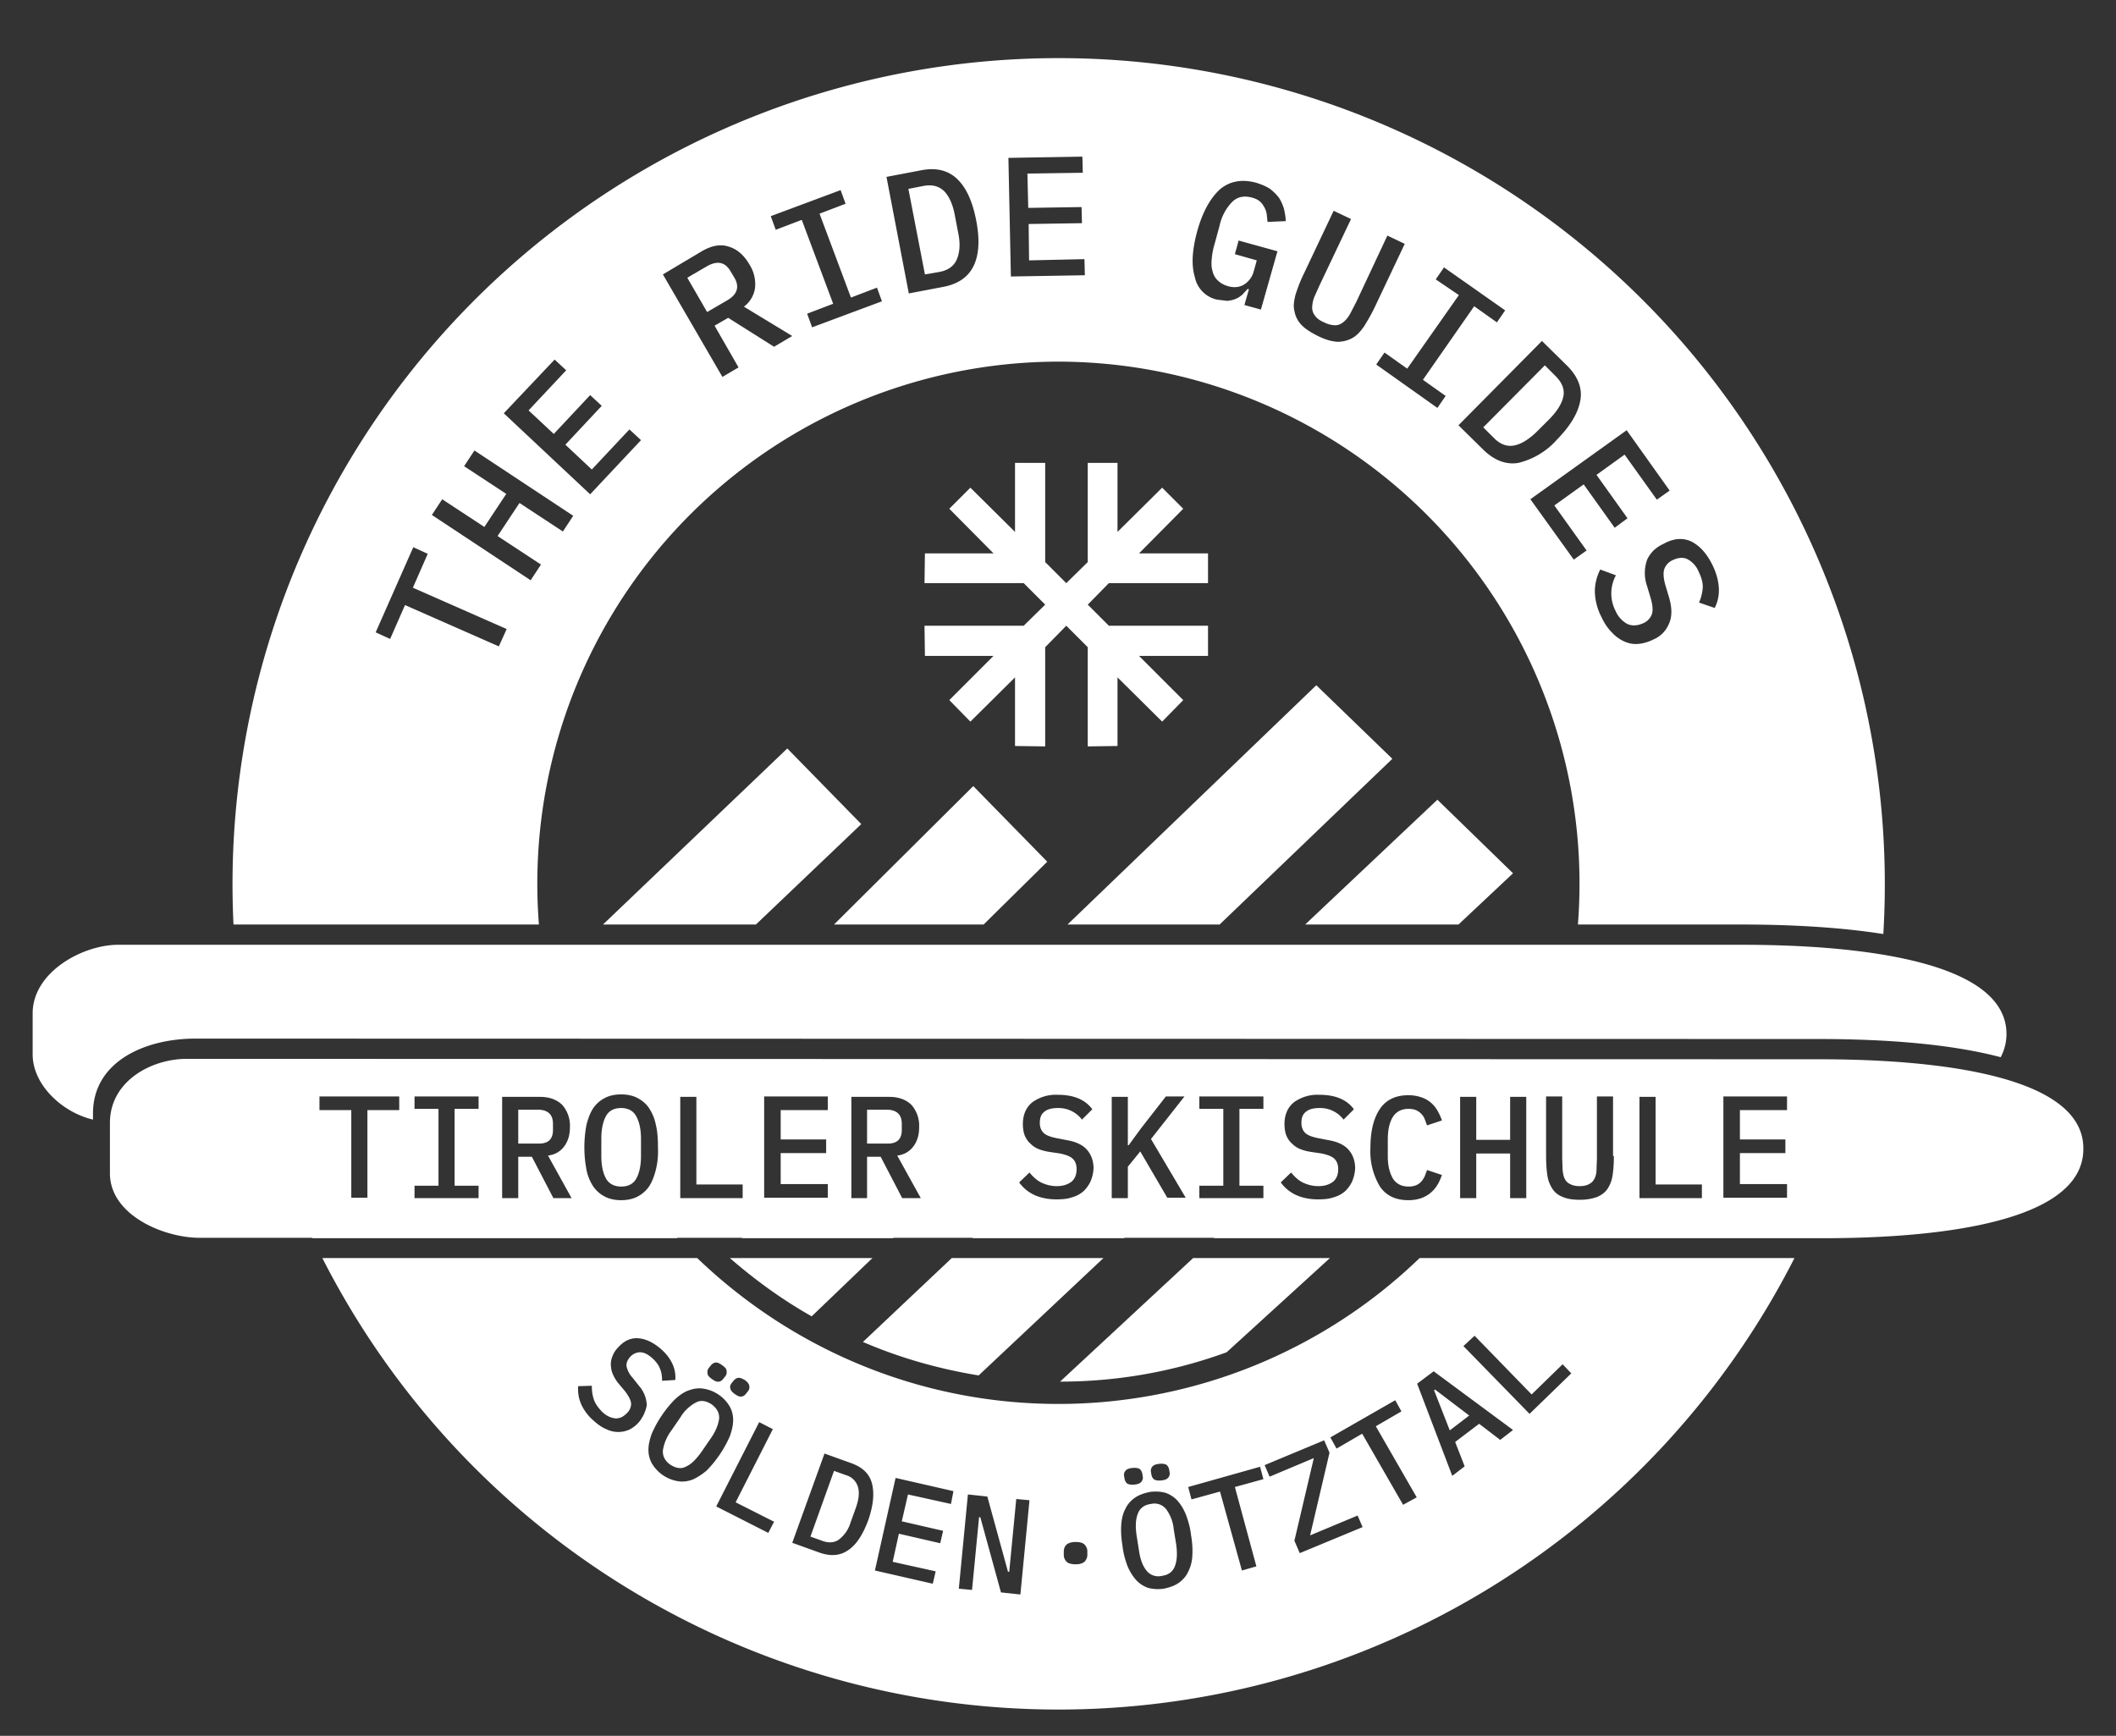 <?xml version="1.0" encoding="UTF-8"?>
<svg xmlns="http://www.w3.org/2000/svg" xmlns:v="https://vecta.io/nano" viewBox="0 0 512 420" fill="#fff">
  <rect x="0" y="0" width="512" height="420" fill="#333333" stroke="none"/>
  <path d="M253.4 208.5l-17.9-18.3-33.7 33.5H238zm-123 15.2A126.3 126.3 0 0 1 256.1 87.5a126.3 126.3 0 0 1 125.7 136.2h39.5c13.4 0 24.9.8 34.4 2.3a199.9 199.9 0 1 0-399.2-2.3h73.9zM409.2 131c2 1 3.7 2.8 5.1 5.6 1 2 1.5 3.9 1.6 5.7s-.3 3.4-1 4.8l-3.8-1.3c.5-1.1.8-2.3.9-3.5s-.3-2.6-1-4a5.8 5.8 0 0 0-2.7-3c-1-.5-2.2-.4-3.5.2a3.8 3.8 0 0 0-2.1 2.2c-.3.9-.2 2.3.3 4l.9 3c.7 2.5.7 4.6-.1 6.3a7 7 0 0 1-3.9 3.8c-1.2.6-2.4.9-3.5 1-1.2.1-2.3-.1-3.4-.6a9 9 0 0 1-3-2.2c-1-1-1.8-2.2-2.5-3.7a14 14 0 0 1-1.6-6.2c0-1.9.5-3.7 1.3-5.3l3.8 1.4a9.2 9.2 0 0 0-.1 8.6 6.6 6.6 0 0 0 2.9 3.2c1.2.5 2.4.4 3.8-.2a3.8 3.8 0 0 0 2.1-2.2c.3-.9.2-2.2-.3-3.9l-.9-3a9.5 9.5 0 0 1 .1-6.4c.4-.8.9-1.5 1.6-2.2.7-.6 1.4-1.1 2.3-1.5 2.5-1.4 4.7-1.5 6.7-.6zm-5.2-12.3l-3.1 2.2-7.8-10.9-6.8 4.9 7.5 10.5-3.1 2.3-7.5-10.5-7.1 5.1 7.8 10.9-3.1 2.2-10.5-14.6 23.3-16.7 10.4 14.6zm-24.8-30.2c2.6 2.6 3.7 5.4 3.2 8.3-.5 3-2.3 6.1-5.6 9.5a18.2 18.2 0 0 1-9.4 5.7c-3 .5-5.8-.6-8.4-3.1l-6.1-6 20.2-20.4 6.1 6zm-31.8-20.9l2-2.9 14.8 10.4-2 2.9-5.5-3.9-12.4 17.8 5.5 3.9-2 2.9L333 88.2l2-2.9 5.5 3.9L353 71.4l-5.6-3.8zm-33.9 3.6c.5-1.5 1.1-3.2 2-5l7.2-15.2 4.2 2-7.6 16-1.3 2.9a8 8 0 0 0-.5 2.5c0 .7.2 1.4.7 2 .4.6 1.2 1.2 2.2 1.6a6 6 0 0 0 2.7.7c.7 0 1.4-.3 2-.8s1.1-1.1 1.6-2l1.5-2.9 7.5-16 4.2 2-7.2 15.2c-.9 1.9-1.8 3.4-2.6 4.7-.9 1.3-1.8 2.3-2.9 2.9s-2.3.9-3.6.9c-1.4-.1-2.9-.5-4.7-1.4s-3.2-1.8-4.1-2.8a6.38 6.38 0 0 1-1.6-3.3c-.3-1.1-.1-2.5.3-4zm-23.8-15.3c1.3-4.7 3.2-8 5.5-10.1 2.4-2 5.3-2.5 8.7-1.6 1.3.4 2.5.9 3.4 1.5.9.7 1.6 1.4 2.2 2.2.5.8.9 1.7 1.2 2.7.2 1 .4 1.9.4 2.9l-4.4.2-.2-1.9a5 5 0 0 0-.6-1.7c-.3-.5-.6-1-1.1-1.4s-1.1-.7-1.9-.9c-1.9-.5-3.5-.2-4.8 1.1a11.8 11.8 0 0 0-3 5.7l-1.2 4.4c-.4 1.3-.6 2.5-.7 3.6s-.1 2.1.2 3a4.32 4.32 0 0 0 1.2 2.2c.6.6 1.4 1.1 2.4 1.4 1.6.5 3 .3 4.1-.4a5.4 5.4 0 0 0 2.3-3.3l.7-2.5-5.3-1.5.9-3.3 9.4 2.6-4 14.1-4-1.1 1.1-3.8-.3-.1-1.3 1.4c-.5.4-1 .8-1.6 1-.6.3-1.3.4-2 .5l-2.5-.3a7 7 0 0 1-5.4-5.5c-.9-3-.6-6.7.6-11.1zm-27.8-18l.1 3.9-13.4.2.2 8.3 12.9-.2.1 3.9-12.9.2.1 8.8 13.4-.3.1 3.9-17.9.3-.6-28.7 17.9-.3zm-39 3.3c3.6-.7 6.5 0 8.7 2.1s3.7 5.4 4.6 10 .7 8.3-.6 11-3.7 4.4-7.3 5.1l-8.4 1.6-5.4-28.2 8.4-1.6zM203.4 46l1.2 3.3-6.3 2.4 7.6 20.3 6.3-2.4 1.2 3.3-16.9 6.3-1.2-3.3 6.3-2.4-7.6-20.3-6.3 2.4-1.2-3.3 16.9-6.3zm-33.6 14.8c2.4-1.4 4.6-1.8 6.6-1.1 2 .6 3.7 2.1 5 4.4a8.8 8.8 0 0 1 1.3 5.5 6.8 6.8 0 0 1-2.7 4.6l11.7 7.1-4.4 2.6-11.1-7-3.3 1.9 5.8 10.1-3.9 2.3-14.4-24.8 9.4-5.6zM134.2 87l2.8 2.6-9.1 9.7 6.1 5.7 8.8-9.4 2.8 2.6-8.8 9.4 6.4 6 9.1-9.7 2.8 2.6-12.3 13.1-20.9-19.6 12.3-13zM107 120.8l10.2 6.7 5.3-8-10.2-6.7 2.5-3.8 23.9 15.8-2.5 3.8-10.5-6.9-5.3 8 10.5 6.9-2.5 3.8-23.9-15.8 2.5-3.8zm-7 11.6l3.5 1.6-3.6 8.2 22.7 10-1.9 4.2-22.7-10-3.6 8.2-3.5-1.6 9.1-20.6z"></path>
  <path d="M145.9 223.7h37l25.5-24.3-17.9-18.3zm81.4-157.9c2.1-.4 3.5-1.4 4.2-3s.9-3.7.4-6.2l-.9-4.7c-.5-2.6-1.4-4.5-2.6-5.7-1.3-1.2-2.9-1.6-5-1.2l-3.6.7 4 20.7 3.5-.6zM361.5 106c1.5 1.5 3.1 2.1 4.8 1.8s3.5-1.4 5.4-3.2l3.4-3.4c1.8-1.9 2.9-3.7 3.2-5.4s-.4-3.3-1.9-4.8l-2.6-2.6-14.9 15 2.6 2.6zM177.7 67.2l-.9-1.5c-1.3-2.3-3.2-2.7-5.7-1.3l-4.8 2.8 4.8 8.3 4.8-2.8c2.5-1.4 3.1-3.3 1.8-5.5zm85.5 89.4v24l7.2-.1v-16.6l10.8 10.7 5.1-5.2-10.7-10.7h16.7v-7.3h-24l-5.1-5.1 5.1-5.2h24v-7.2h-16.7l10.7-10.8-5.1-5.1-10.8 10.7V112h-7.2v24l-5.2 5.1-5.1-5.1v-24h-7.3v16.7L234.8 118l-5.1 5.1 10.7 10.8h-16.6l-.1 7.2h24l5.2 5.2-5.2 5.1h-24l.1 7.3h16.6l-10.7 10.7 5.1 5.2 10.8-10.7v16.6l7.3.1v-24l5.1-5.2zm102.9 54.7l-18.3-17.8-32 30.2h37.1zm-29.2-27.7l-18.4-17.8-60.2 57.9h36.8zM47.3 251.3l392.6.1c18.4 0 33.2 1.5 44.2 4.4a12 12 0 0 0 1.4-5.6c0-20.3-46.9-21.6-64.3-21.6H28.6c-8.6 0-20.7 6.6-20.7 16.6v9.9c0 7.5 7.3 14.1 14.6 15.8v-1.5c0-12.5 12.5-18.1 24.8-18.1zm86.5 22.1v-1.5c0-2.2-1.2-3.4-3.7-3.4h-4.7v8.2h4.7c2.5.1 3.7-1 3.7-3.3zm62.6 45.1l14.7-14.1h-34.5c6.1 5.3 12.7 10.1 19.8 14.1zm-46.1-50.4c-1.8 0-3 .7-3.7 2s-1.1 3.1-1.1 5.4v4.2c0 2.3.4 4.1 1.1 5.4s2 2 3.7 2c1.8 0 3-.7 3.7-2s1.1-3.1 1.1-5.4v-4.1c0-2.3-.4-4.1-1.1-5.4-.7-1.4-2-2.1-3.7-2.1zm67.9 5.3v-1.5c0-2.2-1.2-3.4-3.7-3.4h-4.7v8.2h4.7c2.5.1 3.7-1 3.7-3.3zm-46 66.4c-1.4-.9-2.7-1.1-3.9-.4a9.6 9.6 0 0 0-3.7 3.6l-2.2 3.2a10.9 10.9 0 0 0-2 4.7c-.1 1.4.5 2.6 1.8 3.5 1.4.9 2.7 1.1 3.9.4 1.3-.6 2.5-1.9 3.7-3.6l2.2-3.2c1.2-1.7 1.8-3.3 2-4.7.1-1.4-.5-2.5-1.8-3.5zm149.6-35.4h-33.1l-32.2 29.9c14.1 0 27.7-2.5 40.3-7.1l25-22.8zm-117.2 52.5l-2.8-1-5.7 15.9 2.8 1c1.6.6 3 .5 4.1-.3a8 8 0 0 0 2.8-4.1l1.3-3.6c.7-2 .9-3.6.5-5a4.2 4.2 0 0 0-3-2.9zm150.9-14.4l-8.3-6.3-.2.2 3.8 9.7zM284 370a9.7 9.7 0 0 0-1.8-4.8 3.6 3.6 0 0 0-3.7-1.3c-1.6.2-2.7 1-3.2 2.4-.5 1.3-.6 3-.3 5.1l.6 3.8c.3 2.1.9 3.7 1.8 4.8a3.6 3.6 0 0 0 3.7 1.3c1.6-.2 2.7-1 3.2-2.4.5-1.3.6-3 .3-5.2l-.6-3.7zm156-113.7l-394.8-.1c-8.6 0-18.6 5.4-18.6 15.5v12.2c0 10.1 13 15.6 21.7 15.6h27.2l.1.1h88.3l-.1-.1h15.8l-.1.1h36.6l.1-.1h19.2l-.1.1H272l.1-.1h21.7l-.1.1h147.1c17.4 0 63.3-1.3 63.3-21.6.2-20.4-46.7-21.7-64.1-21.7zM96.6 268.6h-7.7v21.2H85v-21.2h-7.7v-3.3h19.3v3.3zm19.2-.3H110v18.6h5.8v3h-15.5v-3h5.8v-18.6h-5.8v-3h15.5v3zm18.1 21.6l-5.2-10h-3.3v10h-3.9v-24.5h9.2c2.3 0 4.1.7 5.4 2a7.7 7.7 0 0 1 1.8 5.4c0 1.9-.5 3.4-1.4 4.6s-2.2 2-3.9 2.2l5.7 10.3h-4.4zm24.8-6.9c-.4 1.6-.9 2.9-1.6 4a7.5 7.5 0 0 1-2.8 2.5c-1.1.6-2.5.9-4 .9s-2.9-.3-4-.9a7.5 7.5 0 0 1-2.8-2.5c-.7-1.1-1.3-2.4-1.6-4a29.2 29.2 0 0 1 0-10.8c.4-1.6.9-2.9 1.6-4a7.5 7.5 0 0 1 2.8-2.5c1.1-.6 2.5-.9 4-.9s2.9.3 4 .9 2.1 1.4 2.8 2.5 1.3 2.4 1.6 4c.4 1.6.5 3.4.5 5.4.1 2-.1 3.8-.5 5.4zm21 6.9h-15.1v-24.5h3.9v21.2h11.2v3.3zm20.6-21.3h-11.4v7.1h11v3.3h-11v7.5h11.4v3.3h-15.4v-24.5h15.4v3.3zm18 21.3l-5.2-10h-3.3v10H206v-24.5h9.2c2.3 0 4.1.7 5.4 2a7.7 7.7 0 0 1 1.8 5.4c0 1.9-.5 3.4-1.4 4.6s-2.2 2-3.9 2.2l5.7 10.3h-4.5zm45.6-4.1a8 8 0 0 1-1.7 2.4c-.8.7-1.7 1.2-2.8 1.5-1.1.4-2.4.5-3.8.5-2.1 0-3.9-.4-5.4-1.1a9.5 9.5 0 0 1-3.6-3l2.5-2.4c.9 1.1 1.9 2 3 2.5s2.3.8 3.6.8c1.5 0 2.7-.4 3.6-1.1.8-.7 1.2-1.7 1.2-3 0-1.1-.3-1.9-.9-2.5s-1.7-1-3.1-1.3l-2.7-.4c-1.2-.2-2.2-.5-3-.9s-1.4-1-1.9-1.5c-.5-.6-.9-1.3-1.1-2s-.3-1.5-.3-2.3c0-2.3.8-4.1 2.3-5.3a9.7 9.7 0 0 1 6.2-1.8c1.9 0 3.6.3 5 .9s2.5 1.5 3.3 2.6l-2.5 2.5a7.1 7.1 0 0 0-5.8-2.8c-1.5 0-2.6.3-3.3.9-.8.6-1.1 1.5-1.1 2.7 0 1 .3 1.8.9 2.4s1.7 1 3.2 1.3l2.6.5c2.2.4 3.8 1.2 4.8 2.4s1.5 2.7 1.5 4.4a9.4 9.4 0 0 1-.7 3.1zm18.6 4.1l-6.6-11.3-3 3.7v7.6H269v-24.5h3.9v11.7h.2l3-4.1 6-7.7h4.5l-8.1 10.3 8.4 14.2h-4.4zm23.2-21.6h-5.8v18.6h5.8v3h-15.5v-3h5.8v-18.6h-5.8v-3h15.5v3zm21.5 17.5a8 8 0 0 1-1.7 2.4c-.8.7-1.7 1.2-2.8 1.5-1.1.4-2.4.5-3.8.5-2.1 0-3.9-.4-5.4-1.1a9.5 9.5 0 0 1-3.6-3l2.5-2.4c.9 1.1 1.9 2 3 2.5s2.3.8 3.6.8c1.5 0 2.7-.4 3.6-1.1.8-.7 1.2-1.7 1.2-3 0-1.1-.3-1.9-.9-2.5s-1.7-1-3.1-1.3l-2.7-.4c-1.2-.2-2.2-.5-3-.9s-1.4-1-1.9-1.5c-.5-.6-.9-1.3-1.1-2s-.3-1.5-.3-2.3c0-2.3.8-4.1 2.3-5.3a9.7 9.7 0 0 1 6.2-1.8c1.9 0 3.6.3 5 .9s2.5 1.5 3.3 2.6l-2.5 2.5a7.1 7.1 0 0 0-5.8-2.8c-1.5 0-2.6.3-3.3.9-.8.6-1.1 1.5-1.1 2.7 0 1 .3 1.8.9 2.4s1.7 1 3.2 1.3l2.6.5c2.2.4 3.8 1.2 4.8 2.4s1.5 2.7 1.5 4.4a9.4 9.4 0 0 1-.7 3.1zm9.8-.7c.8 1.3 2.1 2 3.8 2 .7 0 1.3-.1 1.8-.3s.9-.5 1.2-.8c.4-.4.6-.8.9-1.3l.6-1.6 3.6 1.2c-.3.8-.6 1.6-1.1 2.4a7.4 7.4 0 0 1-3.9 3.2c-.9.3-1.9.5-3.1.5-3.1 0-5.4-1.1-6.9-3.3a16.5 16.5 0 0 1-2.3-9.4c0-4.1.8-7.2 2.3-9.4s3.8-3.3 6.9-3.3c1.2 0 2.2.2 3.1.5a7 7 0 0 1 3.9 3.2c.4.7.8 1.5 1.1 2.4l-3.6 1.2-.6-1.6c-.2-.5-.5-.9-.9-1.3s-.8-.6-1.2-.8c-.5-.2-1.1-.3-1.8-.3-1.7 0-3 .7-3.8 2s-1.2 3.1-1.2 5.4v4.2c0 2 .4 3.8 1.2 5.2zm32.3 4.8h-3.9v-10.8h-8.2v10.8h-3.9v-24.5h3.9v10.4h8.2v-10.4h3.9v24.5zm21.2-10.2c0 1.8-.1 3.3-.3 4.6a8 8 0 0 1-1.2 3.3c-.6.9-1.4 1.5-2.5 2-1.1.4-2.5.7-4.2.7s-3.1-.2-4.2-.7a5 5 0 0 1-2.5-2 8 8 0 0 1-1.2-3.3c-.2-1.3-.3-2.9-.3-4.6v-14.4h3.9v15.1l.1 2.7c.1.8.2 1.5.5 2.1s.7 1 1.3 1.3 1.3.5 2.3.5 1.8-.2 2.3-.5c.6-.3 1-.7 1.3-1.3a4.65 4.65 0 0 0 .5-2.1l.1-2.7v-15.1h3.9v14.4zm21.3 10.2h-15.1v-24.5h3.9v21.2h11.2v3.3zm20.6-21.3H421v7.1h11v3.3h-11v7.5h11.4v3.3H417v-24.5h15.4v3.3zm-223.6 56.1c8.8 3.8 18.2 6.5 28 8.1l30.2-28.4h-36.7l-21.5 20.3z"></path>
  <path d="M256.1 339.7c-33.9 0-64.7-13.5-87.4-35.3H78a199.8 199.8 0 0 0 356.2 0h-90.7a125.9 125.9 0 0 1-87.4 35.3zm-79.1-5l.4-.5c.3-.4.7-.7 1.1-.8.5-.1 1 .1 1.7.5.7.5 1 .9 1.1 1.4s0 .9-.3 1.3l-.4.5c-.3.4-.6.7-1.1.8s-1-.1-1.7-.6-1-.9-1.1-1.4c-.1-.4 0-.8.3-1.2zm-5.5-3.7l.4-.5c.3-.4.7-.7 1.1-.8.5-.1 1 .1 1.7.6s1.1.9 1.1 1.4c.1.5 0 .9-.3 1.3l-.4.5c-.3.4-.6.7-1.1.8s-1-.1-1.7-.6-1.1-.9-1.1-1.4c-.1-.4 0-.9.3-1.3zm-16.9 13.1c-.7.8-1.5 1.4-2.3 1.8a6.5 6.5 0 0 1-5.6-.1c-1-.4-2-1.1-3-2a11.4 11.4 0 0 1-3.1-4.1 9 9 0 0 1-.7-4.3l3.3-.1c0 1.4.2 2.6.6 3.6s1.1 1.9 2 2.8c1.1 1 2.1 1.4 3.2 1.5 1 0 1.9-.4 2.8-1.4a3 3 0 0 0 .9-2.3c-.1-.8-.6-1.7-1.4-2.8l-1.6-1.9a9.7 9.7 0 0 1-1.5-2.5c-.3-.8-.4-1.6-.4-2.3s.2-1.4.5-2.1.7-1.3 1.2-1.8c1.4-1.6 3-2.4 4.8-2.3s3.6.9 5.5 2.5c1.4 1.2 2.3 2.4 2.9 3.7a7.72 7.72 0 0 1 .7 3.9l-3.2.2c0-1-.1-2-.5-2.9-.3-.9-1-1.8-1.9-2.6-1-.9-2-1.4-2.9-1.4s-1.8.4-2.5 1.2c-.6.7-.9 1.5-.8 2.2a6 6 0 0 0 1.5 2.8l1.5 1.9a7.5 7.5 0 0 1 1.9 4.7 9 9 0 0 1-1.9 4.1zm13 13.9c-1.1.4-2.3.6-3.5.4a9 9 0 0 1-6.3-4.2c-.6-1-.9-2.2-.9-3.4s.3-2.5.8-3.9a27.6 27.6 0 0 1 5.6-8.3c1.1-1 2.2-1.8 3.4-2.2 1.1-.4 2.3-.6 3.5-.4a9 9 0 0 1 6.3 4.2c.6 1 .9 2.2.9 3.4s-.3 2.5-.8 3.9a27.6 27.6 0 0 1-5.6 8.3 15 15 0 0 1-3.4 2.2zm18.3 12.9l-12.6-6.4 10.4-20.4 3.3 1.7-9 17.7 9.3 4.7-1.4 2.7zm24.2-3.1c-1.3 3.5-2.9 6-4.9 7.3-2 1.4-4.4 1.5-7.1.5l-6.4-2.3 7.8-21.6 6.4 2.3c2.8 1 4.5 2.6 5.1 5s.3 5.3-.9 8.8zm20-3.9l-10.4-2.3-1.5 6.5 10 2.3-.7 3-10-2.3-1.5 6.8 10.4 2.3-.7 3-14-3.2 5-22.4 14 3.2-.6 3.1zm16.8 21.9l-4.7-.5-5-18.2h-.3l-1.7 17.6-3.2-.3 2.2-22.8 4.7.5 5 18.2h.3l1.7-17.6 3.2.3-2.2 22.8zm31.9-30.9c.3-.4.8-.6 1.6-.7s1.4 0 1.8.2c.4.3.6.7.7 1.2l.1.6c.1.5 0 .9-.3 1.3s-.8.6-1.6.7-1.4 0-1.8-.2c-.4-.3-.6-.7-.7-1.2l-.1-.6c-.1-.5 0-.9.3-1.3zm-6.5 1c.3-.4.8-.6 1.6-.7s1.4 0 1.8.2c.4.3.6.7.7 1.2l.1.6c.1.5 0 .9-.3 1.3s-.8.6-1.6.7-1.4 0-1.8-.2c-.4-.3-.6-.7-.7-1.2l-.1-.6c-.1-.5 0-.9.3-1.3zm-9.8 21.9c-.4.4-1.1.7-2.2.7-1 0-1.8-.2-2.2-.6s-.7-1-.7-1.6v-.9c0-.6.2-1.2.6-1.6s1.2-.7 2.2-.7c1.1 0 1.8.2 2.2.6s.7 1 .7 1.6v.9c0 .6-.2 1.1-.6 1.6zm26-1.4a9.3 9.3 0 0 1-1 3.9c-.5 1.1-1.3 2-2.3 2.7s-2.2 1.1-3.6 1.4c-1.4.2-2.7.1-3.8-.2a7 7 0 0 1-2.9-1.9c-.8-.9-1.5-2-2.1-3.4-.5-1.4-1-3-1.2-4.9-.3-1.8-.4-3.5-.3-5s.4-2.8 1-3.9c.5-1.1 1.3-2 2.3-2.7s2.2-1.1 3.6-1.4c1.4-.2 2.7-.1 3.8.2a7 7 0 0 1 2.9 1.9c.8.9 1.5 2 2.1 3.5.5 1.4 1 3 1.2 4.9.3 1.7.4 3.4.3 4.9zM304 379l-3.5 1-5.3-19.1-6.9 1.9-.8-3 17.4-4.9.8 3-6.9 1.9L304 379zm10.5-3.2l-1.3-3 4.7-20-10.7 4.5-1.2-2.8 14.4-6 1.3 3-4.7 20 11.5-4.8 1.2 2.8-15.2 6.3zm25-11.7l-9.9-17.2-6.2 3.6-1.5-2.7 15.7-9 1.5 2.7-6.2 3.6 9.9 17.2-3.3 1.8zm17.3-40.9l13.8 14.2 7.5-7.3 2.1 2.2-10.1 9.8-16-16.4 2.7-2.5zm9.3 22.8l-3.1 2.4-5.1-3.9-5.8 4.4 2.3 5.9-3 2.3-8.5-22.3 4-3 19.2 14.2z"></path>
</svg>
